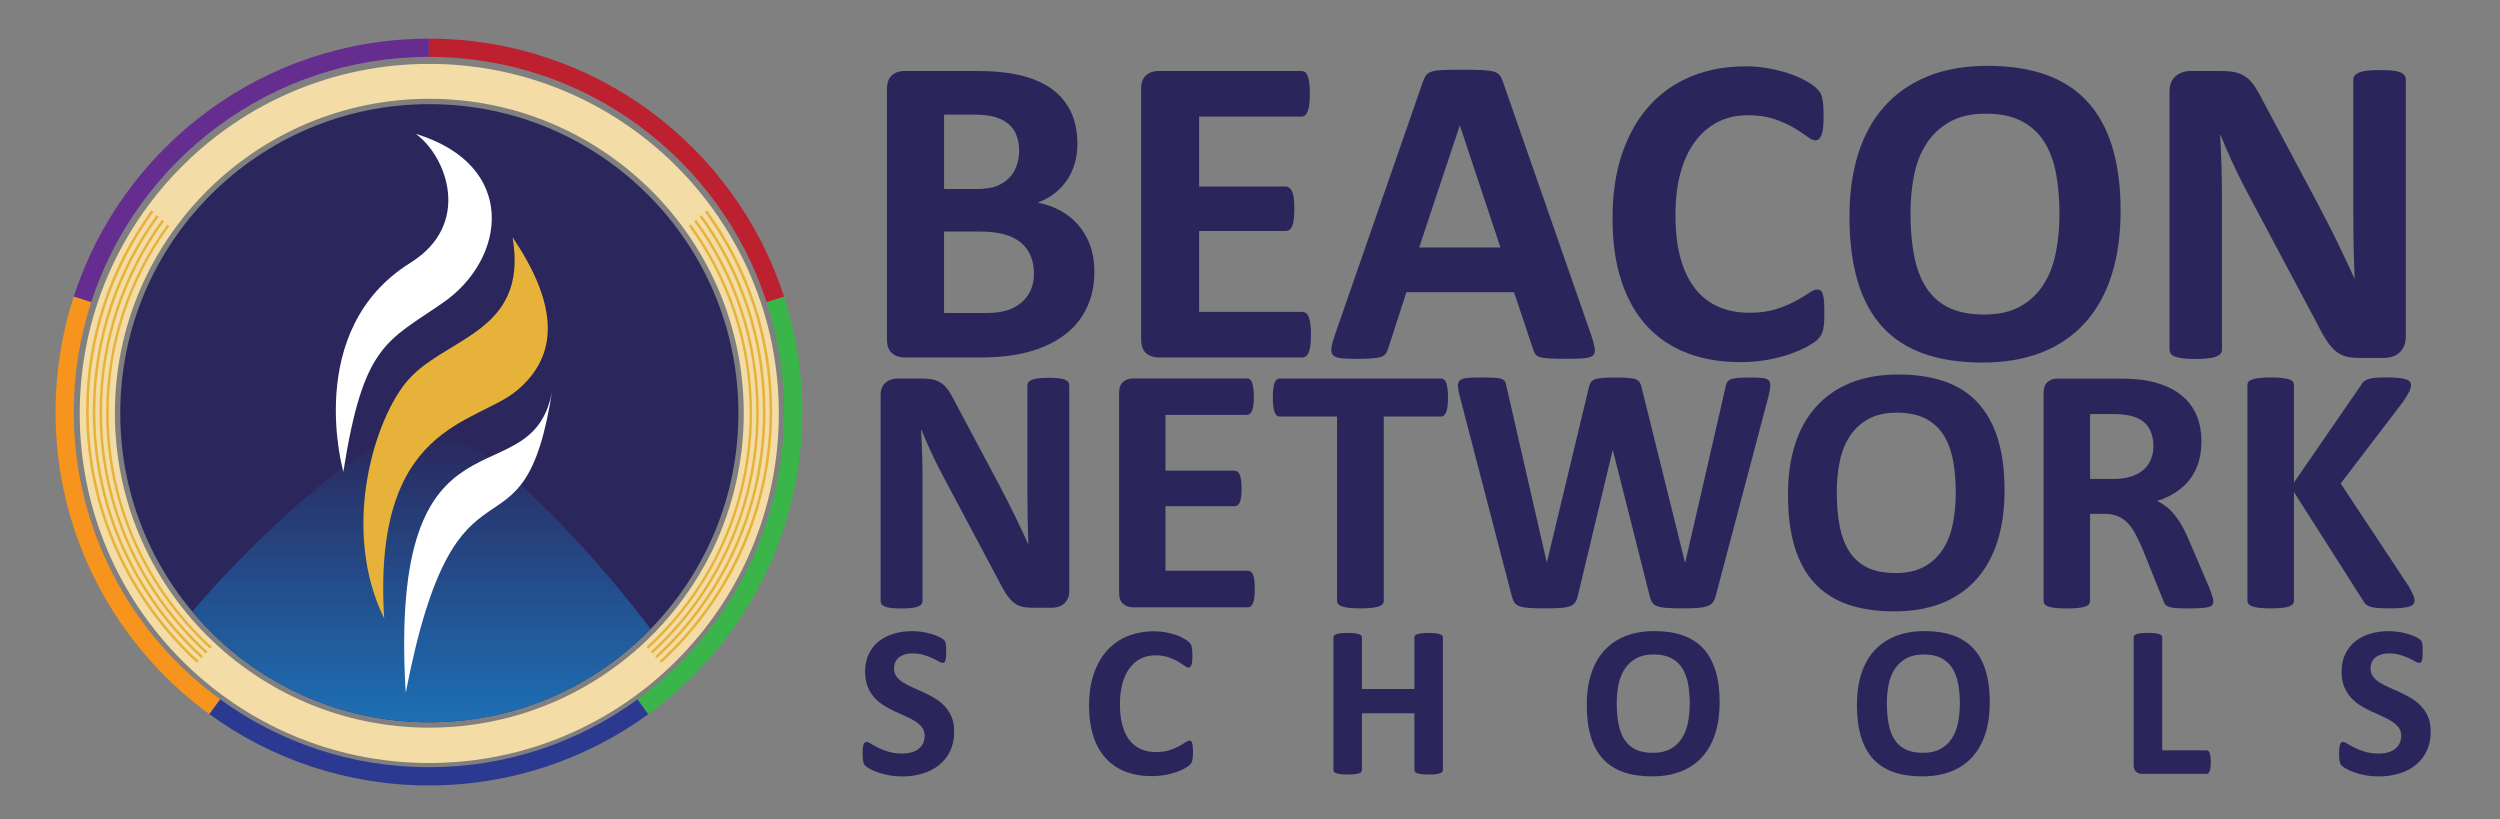 <?xml version="1.0" encoding="UTF-8"?> <!-- Generator: Adobe Illustrator 24.1.1, SVG Export Plug-In . SVG Version: 6.00 Build 0) --> <svg xmlns="http://www.w3.org/2000/svg" xmlns:xlink="http://www.w3.org/1999/xlink" version="1.1" id="Layer_1" x="0px" y="0px" viewBox="0 0 540.33 177.03" style="enable-background:new 0 0 540.33 177.03;" xml:space="preserve"><rect x="0" y="0" width="540.33" height="177.03" fill="#808080" stroke="none"/> <style type="text/css"> .st0{fill:#F3DCA6;} .st1{fill:none;stroke:#E6B23A;stroke-width:0.563;stroke-miterlimit:10;} .st2{fill:none;stroke:#E6B23A;stroke-width:0.551;stroke-miterlimit:10;} .st3{fill:none;stroke:#E6B23A;stroke-width:0.539;stroke-miterlimit:10;} .st4{fill:none;stroke:#E6B23A;stroke-width:0.528;stroke-miterlimit:10;} .st5{fill:#2B265B;} .st6{clip-path:url(#SVGID_2_);fill:url(#SVGID_3_);} .st7{fill:#FFFFFF;} .st8{fill:#E6B23A;} .st9{fill:#662D91;} .st10{fill:#BD202E;} .st11{fill:#F7941D;} .st12{fill:#2B3990;} .st13{fill:#39B54A;} .st14{fill:#2A265B;} </style> <path class="st0" d="M168.33,89.36c0,41.72-33.82,75.55-75.55,75.55s-75.55-33.82-75.55-75.55s33.82-75.55,75.55-75.55 S168.33,47.64,168.33,89.36z M92.79,21.35c-37.53,0-67.96,30.43-67.96,67.96s30.43,67.96,67.96,67.96s67.96-30.43,67.96-67.96 S130.32,21.35,92.79,21.35z"></path> <path class="st1" d="M42.77,143.07c-14.67-13.44-23.88-32.75-23.88-54.22c0-16.15,5.21-31.09,14.05-43.22"></path> <path class="st2" d="M43.71,142.06c-14.37-13.16-23.38-32.07-23.38-53.09c0-15.82,5.1-30.44,13.75-42.32"></path> <path class="st3" d="M44.66,141.04c-14.06-12.88-22.88-31.39-22.88-51.96c0-15.48,4.99-29.8,13.46-41.42"></path> <path class="st4" d="M45.6,140.03c-13.76-12.6-22.38-30.71-22.38-50.83c0-15.14,4.89-29.15,13.17-40.52"></path> <path class="st1" d="M142.74,143.07c14.67-13.44,23.88-32.75,23.88-54.22c0-16.15-5.21-31.09-14.05-43.22"></path> <path class="st2" d="M141.79,142.06c14.37-13.16,23.38-32.07,23.38-53.09c0-15.82-5.1-30.44-13.75-42.32"></path> <path class="st3" d="M140.84,141.04c14.06-12.88,22.88-31.39,22.88-51.96c0-15.48-4.99-29.8-13.46-41.42"></path> <path class="st4" d="M139.9,140.03c13.76-12.6,22.38-30.71,22.38-50.83c0-15.14-4.89-29.15-13.17-40.52"></path> <circle class="st5" cx="92.79" cy="89.31" r="66.8"></circle> <g> <defs> <circle id="SVGID_1_" cx="92.79" cy="89.31" r="66.8"></circle> </defs> <clipPath id="SVGID_2_"> <use xlink:href="#SVGID_1_" style="overflow:visible;"></use> </clipPath> <linearGradient id="SVGID_3_" gradientUnits="userSpaceOnUse" x1="91.215" y1="160.963" x2="91.215" y2="92.489"> <stop offset="0" style="stop-color:#1C75BC"></stop> <stop offset="1" style="stop-color:#2B265B"></stop> </linearGradient> <path class="st6" d="M146.71,145.69c0-4.18-38.98-53.2-54.82-53.2s-56.18,43.98-56.18,48.16c0,4.18,41.23,20.31,57.07,20.31 S146.71,149.87,146.71,145.69z"></path> </g> <path class="st7" d="M74.21,101.95c0,0-8.79-30.65,14.49-45.15c13.36-8.32,7.89-22.97,1.17-27.87c22.21,6.79,19.54,27.03,5.9,36.48 C83.5,73.9,78.55,74.41,74.21,101.95z"></path> <path class="st8" d="M83.04,133.69c-9.22-18.83-2.51-41.87,4.5-50.77c8.01-10.19,26.84-10.47,23.24-31.63 c10.09,14.89,9.89,25.64,0.95,33.1S80.4,91.56,83.04,133.69z"></path> <path class="st7" d="M87.69,149.71c-3.93-65.9,27.9-40.61,31.75-65.9C113.17,125.67,98.93,91.7,87.69,149.71z"></path> <g> <path class="st9" d="M92.7,12.29V8.35c-35.87,0-66.27,23.4-76.76,55.75l3.76,1.22C29.69,34.55,58.59,12.29,92.7,12.29z"></path> <path class="st10" d="M92.7,8.35v3.94c34.11,0,63.01,22.26,73.01,53.04l3.75-1.22v-0.01C158.97,31.75,128.57,8.35,92.7,8.35z"></path> <path class="st11" d="M15.94,89.06c0-8.28,1.33-16.25,3.76-23.73l-3.76-1.22C13.38,71.97,12,80.35,12,89.06 c0,26.84,13.11,50.62,33.26,65.29l2.33-3.2C28.41,137.19,15.94,114.59,15.94,89.06z"></path> <path class="st12" d="M92.7,165.82c-16.86,0-32.45-5.45-45.12-14.67l-2.33,3.2c13.31,9.69,29.71,15.41,47.44,15.41 c17.73,0,34.13-5.72,47.44-15.41l-2.33-3.2C125.15,160.37,109.57,165.82,92.7,165.82z"></path> <path class="st13" d="M169.46,64.12l-3.75,1.22c2.43,7.47,3.75,15.44,3.75,23.72c0,25.53-12.47,48.14-31.65,62.09l2.33,3.2 c20.16-14.67,33.26-38.45,33.26-65.29C173.4,80.35,172.03,71.98,169.46,64.12z"></path> </g> <g> <path class="st14" d="M236.54,58.7c0,2.2-0.3,4.2-0.91,5.98c-0.61,1.79-1.44,3.37-2.51,4.74c-1.07,1.37-2.34,2.55-3.83,3.54 c-1.48,0.99-3.12,1.8-4.9,2.44c-1.79,0.64-3.69,1.11-5.72,1.41c-2.03,0.3-4.28,0.45-6.77,0.45h-16.46c-1.05,0-1.94-0.31-2.66-0.93 s-1.08-1.63-1.08-3.04V19.31c0-1.4,0.36-2.42,1.08-3.04s1.6-0.93,2.66-0.93h15.55c3.8,0,7.01,0.32,9.64,0.96 c2.63,0.64,4.85,1.6,6.65,2.9c1.8,1.29,3.18,2.93,4.14,4.9c0.96,1.98,1.44,4.31,1.44,6.99c0,1.5-0.19,2.91-0.57,4.23 c-0.38,1.32-0.94,2.53-1.67,3.61c-0.73,1.08-1.64,2.04-2.7,2.87c-1.07,0.83-2.29,1.5-3.66,2.01c1.75,0.32,3.37,0.88,4.86,1.67 c1.48,0.8,2.78,1.83,3.88,3.09c1.1,1.26,1.97,2.74,2.61,4.43C236.22,54.69,236.54,56.59,236.54,58.7z M220.27,32.62 c0-1.24-0.19-2.36-0.57-3.35c-0.38-0.99-0.96-1.81-1.72-2.46c-0.77-0.65-1.73-1.16-2.9-1.51c-1.17-0.35-2.72-0.53-4.67-0.53h-6.36 v16.08h7.03c1.82,0,3.27-0.22,4.35-0.65c1.08-0.43,1.99-1.02,2.7-1.77c0.72-0.75,1.25-1.63,1.6-2.63 C220.09,34.79,220.27,33.73,220.27,32.62z M223.47,59.13c0-1.44-0.24-2.72-0.72-3.85c-0.48-1.13-1.18-2.08-2.11-2.85 c-0.93-0.77-2.11-1.36-3.54-1.77c-1.44-0.41-3.3-0.62-5.6-0.62h-7.46v17.61h9.09c1.75,0,3.23-0.18,4.43-0.55 c1.2-0.37,2.23-0.91,3.11-1.63c0.88-0.72,1.56-1.61,2.06-2.68C223.23,61.72,223.47,60.5,223.47,59.13z"></path> <path class="st14" d="M283.34,72.33c0,0.93-0.04,1.7-0.12,2.32c-0.08,0.62-0.2,1.12-0.36,1.51c-0.16,0.38-0.36,0.66-0.6,0.84 c-0.24,0.18-0.5,0.26-0.79,0.26h-31.1c-1.05,0-1.94-0.31-2.66-0.93s-1.08-1.63-1.08-3.04V19.31c0-1.4,0.36-2.42,1.08-3.04 s1.6-0.93,2.66-0.93h30.91c0.29,0,0.54,0.08,0.77,0.24c0.22,0.16,0.41,0.44,0.57,0.84c0.16,0.4,0.28,0.91,0.36,1.53 c0.08,0.62,0.12,1.41,0.12,2.37c0,0.89-0.04,1.65-0.12,2.27c-0.08,0.62-0.2,1.12-0.36,1.51c-0.16,0.38-0.35,0.66-0.57,0.84 c-0.22,0.18-0.48,0.26-0.77,0.26h-22.11v15.12h18.71c0.29,0,0.55,0.09,0.79,0.26c0.24,0.18,0.44,0.45,0.6,0.81 c0.16,0.37,0.28,0.86,0.36,1.48c0.08,0.62,0.12,1.38,0.12,2.27c0,0.93-0.04,1.69-0.12,2.3c-0.08,0.61-0.2,1.09-0.36,1.46 c-0.16,0.37-0.36,0.63-0.6,0.79c-0.24,0.16-0.5,0.24-0.79,0.24h-18.71V67.4h22.3c0.29,0,0.55,0.09,0.79,0.26 c0.24,0.18,0.44,0.45,0.6,0.84c0.16,0.38,0.28,0.89,0.36,1.51C283.3,70.63,283.34,71.41,283.34,72.33z"></path> <path class="st14" d="M343.96,72.57c0.38,1.15,0.62,2.06,0.72,2.73s-0.03,1.17-0.38,1.51c-0.35,0.33-0.97,0.54-1.87,0.62 c-0.89,0.08-2.12,0.12-3.68,0.12c-1.63,0-2.9-0.02-3.8-0.07s-1.6-0.14-2.08-0.29s-0.81-0.34-1-0.6c-0.19-0.25-0.35-0.59-0.48-1 l-4.16-12.44h-23.26l-3.92,12.11c-0.13,0.45-0.3,0.82-0.5,1.12c-0.21,0.3-0.54,0.54-1,0.72c-0.46,0.17-1.12,0.29-1.96,0.36 c-0.85,0.06-1.95,0.1-3.33,0.1c-1.47,0-2.62-0.05-3.45-0.14c-0.83-0.1-1.4-0.33-1.72-0.69c-0.32-0.37-0.43-0.89-0.33-1.56 s0.33-1.56,0.72-2.68l19.09-54.93c0.19-0.54,0.41-0.98,0.67-1.32c0.25-0.33,0.66-0.59,1.22-0.77c0.56-0.17,1.33-0.29,2.32-0.33 c0.99-0.05,2.3-0.07,3.92-0.07c1.88,0,3.38,0.02,4.5,0.07c1.12,0.05,1.99,0.16,2.61,0.33c0.62,0.18,1.07,0.44,1.34,0.79 c0.27,0.35,0.5,0.83,0.69,1.44L343.96,72.57z M315.54,27.16h-0.05l-8.76,26.32h17.56L315.54,27.16z"></path> <path class="st14" d="M394.3,67.88c0,0.8-0.02,1.48-0.07,2.03c-0.05,0.56-0.12,1.04-0.22,1.44c-0.1,0.4-0.22,0.74-0.38,1.03 c-0.16,0.29-0.42,0.61-0.77,0.98c-0.35,0.37-1.03,0.84-2.03,1.41s-2.23,1.12-3.68,1.65c-1.45,0.53-3.11,0.96-4.98,1.32 c-1.87,0.35-3.88,0.53-6.05,0.53c-4.24,0-8.07-0.65-11.48-1.96c-3.41-1.31-6.32-3.26-8.71-5.86c-2.39-2.6-4.23-5.85-5.5-9.74 c-1.28-3.89-1.91-8.42-1.91-13.59c0-5.26,0.7-9.94,2.11-14.02c1.4-4.08,3.37-7.51,5.89-10.29c2.52-2.78,5.54-4.88,9.07-6.32 c3.52-1.44,7.41-2.15,11.65-2.15c1.72,0,3.38,0.14,4.98,0.43c1.59,0.29,3.07,0.66,4.43,1.12c1.36,0.46,2.58,1,3.66,1.6 c1.08,0.61,1.84,1.12,2.27,1.56s0.73,0.79,0.89,1.08c0.16,0.29,0.29,0.65,0.38,1.1c0.1,0.45,0.17,0.97,0.22,1.58 c0.05,0.61,0.07,1.36,0.07,2.25c0,0.96-0.03,1.77-0.1,2.44c-0.06,0.67-0.18,1.21-0.33,1.63c-0.16,0.42-0.35,0.72-0.57,0.91 c-0.22,0.19-0.48,0.29-0.77,0.29c-0.48,0-1.08-0.28-1.82-0.84c-0.73-0.56-1.68-1.18-2.85-1.87c-1.17-0.69-2.55-1.31-4.16-1.87 c-1.61-0.56-3.53-0.84-5.77-0.84c-2.46,0-4.65,0.5-6.58,1.51c-1.93,1-3.57,2.44-4.93,4.31c-1.36,1.87-2.39,4.12-3.09,6.77 c-0.7,2.65-1.05,5.63-1.05,8.95c0,3.64,0.37,6.79,1.12,9.45c0.75,2.66,1.82,4.86,3.21,6.58s3.06,3.01,5.02,3.85 c1.96,0.85,4.17,1.27,6.63,1.27c2.23,0,4.16-0.26,5.79-0.79s3.02-1.11,4.19-1.75c1.16-0.64,2.12-1.21,2.87-1.72 c0.75-0.51,1.33-0.77,1.75-0.77c0.32,0,0.57,0.06,0.77,0.19c0.19,0.13,0.35,0.38,0.48,0.77c0.13,0.38,0.22,0.92,0.29,1.6 C394.27,65.82,394.3,66.73,394.3,67.88z"></path> <path class="st14" d="M458.33,45.58c0,5.14-0.64,9.73-1.91,13.78c-1.28,4.05-3.17,7.49-5.69,10.31c-2.52,2.82-5.64,4.98-9.35,6.46 c-3.72,1.48-8.02,2.23-12.9,2.23c-4.82,0-9.02-0.63-12.61-1.89s-6.58-3.18-8.97-5.77s-4.19-5.87-5.38-9.86 c-1.2-3.99-1.79-8.71-1.79-14.16c0-5.01,0.64-9.51,1.91-13.52c1.28-4,3.17-7.41,5.69-10.22c2.52-2.81,5.64-4.96,9.35-6.46 c3.72-1.5,8.03-2.25,12.94-2.25c4.69,0,8.83,0.62,12.42,1.87s6.59,3.16,9,5.74c2.41,2.58,4.23,5.85,5.46,9.79 C457.71,35.58,458.33,40.23,458.33,45.58z M445.12,46.25c0-3.25-0.26-6.21-0.77-8.88c-0.51-2.66-1.38-4.94-2.61-6.84 c-1.23-1.9-2.86-3.37-4.9-4.4c-2.04-1.04-4.59-1.56-7.66-1.56c-3.09,0-5.68,0.58-7.75,1.75c-2.07,1.17-3.75,2.72-5.02,4.67 c-1.28,1.95-2.18,4.22-2.7,6.82c-0.53,2.6-0.79,5.35-0.79,8.25c0,3.38,0.25,6.42,0.77,9.12c0.51,2.7,1.37,5,2.58,6.91 c1.21,1.91,2.84,3.37,4.88,4.38c2.04,1,4.61,1.51,7.7,1.51c3.09,0,5.68-0.57,7.75-1.72c2.07-1.15,3.75-2.71,5.02-4.69 c1.28-1.98,2.18-4.28,2.7-6.91S445.12,49.22,445.12,46.25z"></path> <path class="st14" d="M519.96,72.86c0,0.73-0.13,1.39-0.38,1.96c-0.26,0.57-0.6,1.05-1.03,1.44s-0.94,0.66-1.53,0.84 c-0.59,0.17-1.19,0.26-1.79,0.26h-5.36c-1.12,0-2.08-0.11-2.9-0.33c-0.81-0.22-1.56-0.63-2.25-1.22c-0.69-0.59-1.35-1.39-1.99-2.39 c-0.64-1-1.36-2.3-2.15-3.9l-15.41-28.95c-0.89-1.72-1.8-3.58-2.73-5.57c-0.93-1.99-1.75-3.93-2.49-5.81h-0.1 c0.13,2.3,0.22,4.59,0.29,6.87c0.06,2.28,0.1,4.63,0.1,7.06v32.4c0,0.32-0.09,0.61-0.26,0.86c-0.18,0.26-0.48,0.47-0.91,0.65 c-0.43,0.18-1.01,0.31-1.75,0.41c-0.73,0.1-1.67,0.14-2.82,0.14c-1.12,0-2.04-0.05-2.78-0.14c-0.73-0.1-1.31-0.23-1.72-0.41 c-0.42-0.17-0.7-0.39-0.86-0.65c-0.16-0.25-0.24-0.54-0.24-0.86V19.84c0-1.5,0.44-2.62,1.32-3.37c0.88-0.75,1.95-1.12,3.23-1.12 h6.75c1.21,0,2.23,0.1,3.06,0.31c0.83,0.21,1.57,0.55,2.23,1.03c0.65,0.48,1.27,1.14,1.84,1.99c0.57,0.85,1.16,1.89,1.77,3.13 l12.06,22.63c0.7,1.37,1.4,2.72,2.08,4.04c0.69,1.32,1.35,2.65,1.99,3.97c0.64,1.32,1.26,2.62,1.87,3.9 c0.61,1.28,1.2,2.55,1.77,3.83h0.05c-0.1-2.23-0.17-4.56-0.22-6.99c-0.05-2.42-0.07-4.74-0.07-6.94V17.21 c0-0.32,0.1-0.61,0.29-0.86c0.19-0.25,0.51-0.48,0.96-0.67c0.45-0.19,1.04-0.33,1.77-0.41c0.73-0.08,1.67-0.12,2.82-0.12 c1.08,0,1.99,0.04,2.73,0.12c0.73,0.08,1.3,0.22,1.7,0.41c0.4,0.19,0.68,0.42,0.84,0.67c0.16,0.26,0.24,0.54,0.24,0.86V72.86z"></path> <path class="st14" d="M231.11,127.75c0,0.59-0.1,1.11-0.31,1.57c-0.2,0.46-0.48,0.84-0.82,1.15s-0.75,0.53-1.22,0.67 c-0.47,0.14-0.95,0.21-1.43,0.21h-4.28c-0.89,0-1.66-0.09-2.31-0.27s-1.25-0.5-1.8-0.97c-0.55-0.47-1.08-1.11-1.59-1.91 c-0.51-0.8-1.08-1.84-1.72-3.11l-12.3-23.12c-0.71-1.38-1.44-2.86-2.18-4.45c-0.74-1.59-1.4-3.14-1.99-4.64h-0.08 c0.1,1.83,0.18,3.66,0.23,5.48c0.05,1.82,0.08,3.7,0.08,5.64v25.87c0,0.25-0.07,0.48-0.21,0.69c-0.14,0.2-0.38,0.38-0.73,0.52 c-0.34,0.14-0.81,0.25-1.39,0.32c-0.59,0.08-1.34,0.11-2.25,0.11c-0.89,0-1.63-0.04-2.22-0.11c-0.59-0.08-1.04-0.18-1.38-0.32 c-0.33-0.14-0.56-0.31-0.69-0.52c-0.13-0.2-0.19-0.43-0.19-0.69V85.41c0-1.2,0.35-2.1,1.05-2.69c0.7-0.6,1.56-0.9,2.58-0.9h5.39 c0.97,0,1.78,0.08,2.45,0.25c0.66,0.17,1.25,0.44,1.78,0.82c0.52,0.38,1.01,0.91,1.47,1.59c0.46,0.68,0.93,1.51,1.41,2.5 l9.63,18.07c0.56,1.1,1.11,2.17,1.66,3.23c0.55,1.06,1.08,2.11,1.59,3.17c0.51,1.06,1.01,2.1,1.49,3.11 c0.48,1.02,0.96,2.04,1.41,3.06h0.04c-0.08-1.78-0.13-3.64-0.17-5.58c-0.04-1.94-0.06-3.78-0.06-5.54V83.31 c0-0.25,0.08-0.48,0.23-0.69c0.15-0.2,0.41-0.38,0.76-0.54c0.36-0.15,0.83-0.26,1.41-0.32c0.59-0.06,1.34-0.1,2.25-0.1 c0.87,0,1.59,0.03,2.18,0.1c0.59,0.06,1.04,0.17,1.36,0.32c0.32,0.15,0.54,0.33,0.67,0.54c0.13,0.2,0.19,0.43,0.19,0.69V127.75z"></path> <path class="st14" d="M271.19,127.33c0,0.74-0.03,1.36-0.1,1.85c-0.06,0.5-0.16,0.9-0.29,1.2s-0.29,0.53-0.48,0.67 s-0.4,0.21-0.63,0.21h-24.84c-0.84,0-1.55-0.25-2.12-0.75s-0.86-1.31-0.86-2.43v-43.1c0-1.12,0.29-1.93,0.86-2.43 c0.57-0.5,1.28-0.75,2.12-0.75h24.68c0.23,0,0.43,0.06,0.61,0.19c0.18,0.13,0.33,0.35,0.46,0.67c0.13,0.32,0.22,0.73,0.29,1.22 c0.06,0.5,0.1,1.13,0.1,1.89c0,0.71-0.03,1.32-0.1,1.81c-0.06,0.5-0.16,0.9-0.29,1.2c-0.13,0.31-0.28,0.53-0.46,0.67 c-0.18,0.14-0.38,0.21-0.61,0.21H251.9v12.07h14.94c0.23,0,0.44,0.07,0.63,0.21c0.19,0.14,0.35,0.36,0.48,0.65 c0.13,0.29,0.22,0.69,0.29,1.18c0.06,0.5,0.1,1.1,0.1,1.81c0,0.74-0.03,1.35-0.1,1.83c-0.06,0.48-0.16,0.87-0.29,1.17 c-0.13,0.29-0.29,0.5-0.48,0.63c-0.19,0.13-0.4,0.19-0.63,0.19H251.9v13.95h17.81c0.23,0,0.44,0.07,0.63,0.21 c0.19,0.14,0.35,0.36,0.48,0.67s0.22,0.71,0.29,1.2C271.16,125.97,271.19,126.59,271.19,127.33z"></path> <path class="st14" d="M312.96,85.94c0,0.74-0.03,1.37-0.1,1.89c-0.06,0.52-0.16,0.94-0.29,1.26c-0.13,0.32-0.29,0.55-0.48,0.71 s-0.4,0.23-0.63,0.23h-12.38v39.85c0,0.25-0.08,0.48-0.25,0.69c-0.17,0.2-0.44,0.37-0.82,0.5s-0.9,0.23-1.55,0.31 c-0.65,0.08-1.46,0.11-2.43,0.11s-1.78-0.04-2.43-0.11c-0.65-0.08-1.17-0.18-1.55-0.31c-0.38-0.13-0.66-0.29-0.82-0.5 c-0.17-0.2-0.25-0.43-0.25-0.69V90.03h-12.38c-0.25,0-0.47-0.08-0.65-0.23c-0.18-0.15-0.33-0.39-0.46-0.71 c-0.13-0.32-0.22-0.74-0.29-1.26c-0.06-0.52-0.1-1.15-0.1-1.89c0-0.76,0.03-1.41,0.1-1.95c0.06-0.53,0.16-0.96,0.29-1.28 c0.13-0.32,0.28-0.55,0.46-0.69c0.18-0.14,0.39-0.21,0.65-0.21h34.85c0.23,0,0.44,0.07,0.63,0.21c0.19,0.14,0.35,0.37,0.48,0.69 c0.13,0.32,0.22,0.75,0.29,1.28C312.93,84.53,312.96,85.18,312.96,85.94z"></path> <path class="st14" d="M370.85,128.7c-0.15,0.61-0.36,1.1-0.63,1.47c-0.27,0.37-0.67,0.65-1.2,0.84c-0.53,0.19-1.22,0.32-2.06,0.38 c-0.84,0.06-1.91,0.1-3.21,0.1c-1.45,0-2.62-0.03-3.5-0.1c-0.88-0.06-1.57-0.19-2.08-0.38c-0.51-0.19-0.88-0.47-1.11-0.84 c-0.23-0.37-0.41-0.86-0.54-1.47l-7.91-31.33h-0.08l-7.49,31.33c-0.13,0.59-0.31,1.06-0.54,1.43c-0.23,0.37-0.59,0.66-1.09,0.86 c-0.5,0.2-1.17,0.34-2.03,0.4c-0.85,0.06-1.98,0.1-3.38,0.1c-1.48,0-2.66-0.03-3.53-0.1c-0.88-0.06-1.57-0.19-2.08-0.38 c-0.51-0.19-0.88-0.47-1.11-0.84c-0.23-0.37-0.42-0.86-0.57-1.47l-11.23-43.14c-0.23-0.92-0.36-1.64-0.38-2.16 c-0.03-0.52,0.12-0.92,0.44-1.2c0.32-0.28,0.84-0.45,1.57-0.52c0.73-0.06,1.74-0.1,3.04-0.1c1.2,0,2.15,0.02,2.85,0.06 c0.7,0.04,1.23,0.13,1.59,0.27c0.36,0.14,0.6,0.34,0.73,0.61c0.13,0.27,0.23,0.64,0.31,1.13l8.67,37.87h0.04l9.02-37.6 c0.1-0.48,0.24-0.88,0.4-1.18c0.17-0.31,0.45-0.54,0.84-0.71c0.39-0.17,0.94-0.28,1.62-0.34c0.69-0.06,1.6-0.1,2.75-0.1 c1.22,0,2.2,0.03,2.92,0.08c0.73,0.05,1.29,0.16,1.68,0.32c0.39,0.17,0.68,0.4,0.86,0.71c0.18,0.31,0.32,0.71,0.42,1.22l9.32,37.6 h0.08l8.67-37.75c0.08-0.41,0.18-0.76,0.31-1.05c0.13-0.29,0.37-0.52,0.73-0.69c0.36-0.17,0.87-0.28,1.53-0.34 c0.66-0.06,1.59-0.1,2.79-0.1c1.12,0,1.99,0.03,2.62,0.1c0.62,0.06,1.08,0.24,1.36,0.52c0.28,0.28,0.4,0.69,0.36,1.24 c-0.04,0.55-0.17,1.29-0.4,2.24L370.85,128.7z"></path> <path class="st14" d="M433.25,105.97c0,4.1-0.51,7.77-1.53,11c-1.02,3.24-2.54,5.98-4.55,8.23c-2.01,2.25-4.5,3.97-7.47,5.16 c-2.97,1.18-6.4,1.78-10.3,1.78c-3.85,0-7.2-0.5-10.07-1.51c-2.87-1.01-5.25-2.54-7.16-4.6c-1.91-2.06-3.34-4.69-4.3-7.87 c-0.96-3.18-1.43-6.95-1.43-11.31c0-4,0.51-7.6,1.53-10.79c1.02-3.2,2.53-5.92,4.55-8.16c2.01-2.24,4.5-3.96,7.47-5.16 c2.97-1.2,6.41-1.8,10.34-1.8c3.74,0,7.05,0.5,9.92,1.49c2.87,0.99,5.26,2.52,7.18,4.58c1.92,2.06,3.38,4.67,4.36,7.81 C432.76,97.97,433.25,101.69,433.25,105.97z M422.7,106.5c0-2.6-0.2-4.96-0.61-7.09c-0.41-2.13-1.1-3.95-2.08-5.46 c-0.98-1.52-2.29-2.69-3.92-3.52c-1.63-0.83-3.67-1.24-6.11-1.24c-2.47,0-4.53,0.46-6.19,1.39c-1.66,0.93-2.99,2.17-4.01,3.73 c-1.02,1.55-1.74,3.37-2.16,5.45s-0.63,4.27-0.63,6.59c0,2.7,0.2,5.13,0.61,7.28c0.41,2.15,1.09,3.99,2.06,5.52 c0.97,1.53,2.27,2.69,3.9,3.5c1.63,0.8,3.68,1.2,6.15,1.2c2.47,0,4.53-0.46,6.19-1.38c1.66-0.92,2.99-2.16,4.01-3.74 c1.02-1.58,1.74-3.42,2.16-5.52C422.49,111.11,422.7,108.87,422.7,106.5z"></path> <path class="st14" d="M478.37,129.96c0,0.28-0.05,0.52-0.15,0.71c-0.1,0.19-0.34,0.35-0.73,0.48c-0.38,0.13-0.94,0.22-1.68,0.27 c-0.74,0.05-1.75,0.08-3.02,0.08c-1.07,0-1.92-0.03-2.56-0.08c-0.64-0.05-1.14-0.15-1.51-0.29c-0.37-0.14-0.63-0.32-0.78-0.53 s-0.28-0.48-0.38-0.78l-4.43-11.04c-0.53-1.25-1.06-2.36-1.57-3.32c-0.51-0.97-1.08-1.78-1.7-2.43c-0.62-0.65-1.34-1.14-2.16-1.47 c-0.82-0.33-1.76-0.5-2.83-0.5h-3.13v18.84c0,0.25-0.08,0.48-0.25,0.69c-0.17,0.2-0.44,0.37-0.82,0.5s-0.89,0.23-1.53,0.31 c-0.64,0.08-1.45,0.11-2.45,0.11c-0.97,0-1.78-0.04-2.43-0.11c-0.65-0.08-1.17-0.18-1.55-0.31c-0.38-0.13-0.65-0.29-0.8-0.5 c-0.15-0.2-0.23-0.43-0.23-0.69v-44.9c0-1.12,0.29-1.93,0.86-2.43c0.57-0.5,1.28-0.75,2.12-0.75h12.8c1.3,0,2.37,0.03,3.21,0.08 c0.84,0.05,1.6,0.11,2.29,0.19c1.99,0.28,3.78,0.76,5.37,1.45c1.59,0.69,2.94,1.59,4.05,2.69c1.11,1.11,1.95,2.42,2.54,3.94 c0.59,1.52,0.88,3.25,0.88,5.22c0,1.66-0.21,3.17-0.63,4.53s-1.04,2.58-1.85,3.65c-0.82,1.07-1.82,2-3.02,2.79 c-1.2,0.79-2.56,1.43-4.09,1.91c0.74,0.36,1.43,0.79,2.08,1.3c0.65,0.51,1.26,1.13,1.83,1.85c0.57,0.73,1.11,1.55,1.62,2.48 c0.51,0.93,1.01,1.98,1.49,3.15l4.17,9.74c0.38,0.97,0.64,1.68,0.76,2.12C478.31,129.36,478.37,129.71,478.37,129.96z M465.42,96.41c0-1.63-0.37-3.01-1.11-4.13c-0.74-1.12-1.95-1.91-3.63-2.37c-0.51-0.13-1.09-0.23-1.74-0.31 c-0.65-0.08-1.55-0.11-2.69-0.11h-4.51v14.02h5.12c1.43,0,2.67-0.17,3.74-0.52c1.07-0.34,1.96-0.83,2.67-1.45 c0.71-0.62,1.25-1.37,1.6-2.24C465.24,98.45,465.42,97.48,465.42,96.41z"></path> <path class="st14" d="M521.86,129.77c0,0.28-0.07,0.53-0.21,0.75c-0.14,0.22-0.41,0.4-0.8,0.54s-0.94,0.25-1.62,0.32 c-0.69,0.08-1.55,0.11-2.6,0.11c-1.66,0-2.85-0.06-3.57-0.19c-0.73-0.13-1.25-0.32-1.57-0.57c-0.32-0.25-0.57-0.56-0.75-0.92 l-14.94-23.46v23.46c0,0.28-0.08,0.52-0.23,0.73c-0.15,0.2-0.42,0.38-0.8,0.52c-0.38,0.14-0.89,0.25-1.53,0.32 c-0.64,0.08-1.45,0.11-2.45,0.11c-0.97,0-1.78-0.04-2.43-0.11c-0.65-0.08-1.17-0.18-1.55-0.32c-0.38-0.14-0.66-0.31-0.82-0.52 c-0.17-0.2-0.25-0.45-0.25-0.73V83.23c0-0.28,0.08-0.52,0.25-0.73c0.17-0.2,0.44-0.37,0.82-0.5c0.38-0.13,0.9-0.23,1.55-0.31 c0.65-0.08,1.46-0.11,2.43-0.11c0.99,0,1.81,0.04,2.45,0.11c0.64,0.08,1.15,0.18,1.53,0.31c0.38,0.13,0.65,0.29,0.8,0.5 c0.15,0.2,0.23,0.45,0.23,0.73v21.05l14.48-21.02c0.18-0.33,0.39-0.6,0.65-0.82c0.25-0.22,0.59-0.39,0.99-0.52 c0.41-0.13,0.93-0.22,1.57-0.27c0.64-0.05,1.45-0.08,2.45-0.08c1.02,0,1.86,0.04,2.52,0.11c0.66,0.08,1.19,0.19,1.59,0.32 c0.39,0.14,0.67,0.31,0.82,0.52c0.15,0.2,0.23,0.43,0.23,0.69c0,0.43-0.11,0.88-0.34,1.34c-0.23,0.46-0.66,1.18-1.3,2.18 l-13.56,17.77l14.79,22.35c0.56,1.04,0.9,1.74,1.01,2.08C521.8,129.29,521.86,129.57,521.86,129.77z"></path> <path class="st14" d="M206.23,158.17c0,1.59-0.3,2.99-0.89,4.2s-1.4,2.21-2.41,3.01s-2.2,1.41-3.56,1.82s-2.81,0.61-4.36,0.61 c-1.05,0-2.02-0.09-2.92-0.26s-1.69-0.38-2.38-0.62s-1.26-0.5-1.72-0.76s-0.79-0.5-1-0.7s-0.35-0.5-0.43-0.88s-0.13-0.93-0.13-1.65 c0-0.48,0.02-0.89,0.05-1.22s0.08-0.59,0.15-0.8s0.16-0.35,0.28-0.43s0.25-0.13,0.41-0.13c0.22,0,0.53,0.13,0.93,0.39 s0.91,0.54,1.54,0.86s1.37,0.6,2.24,0.86s1.87,0.39,3.01,0.39c0.75,0,1.42-0.09,2.02-0.27s1.1-0.43,1.51-0.76s0.73-0.73,0.95-1.22 s0.33-1.02,0.33-1.62c0-0.69-0.19-1.28-0.56-1.77s-0.86-0.93-1.46-1.31s-1.29-0.74-2.05-1.08s-1.55-0.69-2.37-1.07 s-1.6-0.8-2.37-1.28s-1.45-1.05-2.05-1.71s-1.09-1.45-1.46-2.36s-0.56-1.99-0.56-3.26c0-1.45,0.27-2.73,0.81-3.83 s1.27-2.02,2.18-2.74s1.99-1.27,3.23-1.63s2.56-0.54,3.95-0.54c0.72,0,1.44,0.05,2.16,0.16s1.39,0.26,2.02,0.45s1.18,0.4,1.66,0.63 s0.8,0.43,0.96,0.59s0.26,0.29,0.32,0.4s0.1,0.25,0.14,0.43s0.07,0.41,0.08,0.68s0.02,0.61,0.02,1.02c0,0.45-0.01,0.84-0.04,1.15 s-0.06,0.57-0.12,0.77s-0.13,0.35-0.23,0.45s-0.24,0.14-0.41,0.14s-0.45-0.11-0.82-0.33s-0.84-0.46-1.38-0.71s-1.18-0.49-1.9-0.7 s-1.51-0.32-2.37-0.32c-0.67,0-1.26,0.08-1.76,0.25s-0.92,0.39-1.25,0.68s-0.59,0.64-0.75,1.04s-0.25,0.84-0.25,1.29 c0,0.67,0.18,1.25,0.55,1.75s0.86,0.93,1.48,1.31s1.32,0.74,2.1,1.08s1.58,0.69,2.39,1.07s1.61,0.8,2.39,1.28s1.48,1.05,2.09,1.71 s1.1,1.45,1.48,2.34S206.23,156.95,206.23,158.17z"></path> <path class="st14" d="M257.84,162.67c0,0.39-0.01,0.72-0.04,1s-0.06,0.51-0.11,0.7s-0.11,0.36-0.19,0.5s-0.2,0.3-0.38,0.48 s-0.5,0.41-1,0.69s-1.09,0.55-1.8,0.81s-1.52,0.47-2.44,0.64s-1.9,0.26-2.96,0.26c-2.08,0-3.95-0.32-5.63-0.96s-3.09-1.6-4.27-2.87 s-2.07-2.86-2.7-4.77s-0.94-4.13-0.94-6.66c0-2.58,0.34-4.87,1.03-6.87s1.65-3.68,2.88-5.04s2.71-2.39,4.44-3.09 s3.63-1.05,5.71-1.05c0.84,0,1.66,0.07,2.44,0.21s1.5,0.32,2.17,0.55s1.26,0.49,1.79,0.79s0.9,0.55,1.11,0.76s0.36,0.39,0.43,0.53 s0.14,0.32,0.19,0.54s0.08,0.48,0.11,0.77s0.04,0.66,0.04,1.1c0,0.47-0.02,0.87-0.05,1.2s-0.09,0.59-0.16,0.8s-0.17,0.35-0.28,0.45 s-0.23,0.14-0.38,0.14c-0.23,0-0.53-0.14-0.89-0.41s-0.82-0.58-1.39-0.91s-1.25-0.64-2.04-0.91s-1.73-0.41-2.82-0.41 c-1.2,0-2.28,0.25-3.22,0.74s-1.75,1.2-2.41,2.11s-1.17,2.02-1.51,3.32s-0.52,2.76-0.52,4.38c0,1.78,0.18,3.32,0.55,4.63 s0.89,2.38,1.57,3.22s1.5,1.47,2.46,1.89s2.04,0.62,3.25,0.62c1.09,0,2.04-0.13,2.84-0.39s1.48-0.54,2.05-0.86s1.04-0.59,1.41-0.84 s0.65-0.38,0.86-0.38c0.16,0,0.28,0.03,0.38,0.09s0.17,0.19,0.23,0.38s0.11,0.45,0.14,0.79S257.84,162.11,257.84,162.67z"></path> <path class="st14" d="M311.86,166.42c0,0.16-0.05,0.3-0.15,0.42s-0.27,0.23-0.5,0.3s-0.55,0.14-0.94,0.19s-0.88,0.07-1.48,0.07 c-0.61,0-1.11-0.02-1.51-0.07s-0.71-0.11-0.94-0.19s-0.39-0.18-0.49-0.3s-0.15-0.27-0.15-0.42v-12.26h-11.34v12.26 c0,0.16-0.05,0.3-0.14,0.42s-0.26,0.23-0.49,0.3s-0.55,0.14-0.94,0.19s-0.89,0.07-1.5,0.07c-0.59,0-1.09-0.02-1.49-0.07 s-0.71-0.11-0.95-0.19s-0.4-0.18-0.5-0.3s-0.15-0.27-0.15-0.42v-28.64c0-0.16,0.05-0.3,0.15-0.42s0.27-0.23,0.5-0.3 s0.55-0.14,0.95-0.19s0.89-0.07,1.49-0.07c0.61,0,1.11,0.02,1.5,0.07s0.7,0.11,0.94,0.19s0.4,0.18,0.49,0.3s0.14,0.27,0.14,0.42 v11.13h11.34v-11.13c0-0.16,0.05-0.3,0.15-0.42s0.27-0.23,0.49-0.3s0.54-0.14,0.94-0.19s0.9-0.07,1.51-0.07 c0.59,0,1.09,0.02,1.48,0.07s0.7,0.11,0.94,0.19s0.4,0.18,0.5,0.3s0.15,0.27,0.15,0.42V166.42z"></path> <path class="st14" d="M371.67,151.75c0,2.52-0.31,4.77-0.94,6.75s-1.55,3.67-2.79,5.05s-2.76,2.44-4.58,3.16s-3.93,1.09-6.32,1.09 c-2.36,0-4.42-0.31-6.18-0.93s-3.22-1.56-4.39-2.82s-2.05-2.88-2.64-4.83s-0.88-4.27-0.88-6.94c0-2.45,0.31-4.66,0.94-6.62 s1.55-3.63,2.79-5s2.76-2.43,4.58-3.16s3.93-1.1,6.34-1.1c2.3,0,4.32,0.3,6.08,0.91s3.23,1.55,4.41,2.81s2.07,2.86,2.67,4.79 S371.67,149.12,371.67,151.75z M365.21,152.07c0-1.59-0.13-3.04-0.38-4.35s-0.68-2.42-1.28-3.35s-1.4-1.65-2.4-2.16 s-2.25-0.76-3.75-0.76c-1.52,0-2.78,0.29-3.8,0.86s-1.84,1.33-2.46,2.29s-1.07,2.07-1.32,3.34s-0.39,2.62-0.39,4.04 c0,1.66,0.13,3.14,0.38,4.46s0.67,2.45,1.27,3.39s1.39,1.65,2.39,2.14s2.26,0.74,3.77,0.74s2.78-0.28,3.8-0.84s1.84-1.33,2.46-2.3 s1.07-2.1,1.32-3.39S365.21,153.53,365.21,152.07z"></path> <path class="st14" d="M430.06,151.75c0,2.52-0.31,4.77-0.94,6.75s-1.55,3.67-2.79,5.05s-2.76,2.44-4.58,3.16s-3.93,1.09-6.32,1.09 c-2.36,0-4.42-0.31-6.18-0.93s-3.22-1.56-4.39-2.82s-2.05-2.88-2.64-4.83s-0.88-4.27-0.88-6.94c0-2.45,0.31-4.66,0.94-6.62 s1.55-3.63,2.79-5s2.76-2.43,4.58-3.16s3.93-1.1,6.34-1.1c2.3,0,4.32,0.3,6.08,0.91s3.23,1.55,4.41,2.81s2.07,2.86,2.67,4.79 S430.06,149.12,430.06,151.75z M423.59,152.07c0-1.59-0.13-3.04-0.38-4.35s-0.68-2.42-1.28-3.35s-1.4-1.65-2.4-2.16 s-2.25-0.76-3.75-0.76c-1.52,0-2.78,0.29-3.8,0.86s-1.84,1.33-2.46,2.29s-1.07,2.07-1.32,3.34s-0.39,2.62-0.39,4.04 c0,1.66,0.13,3.14,0.38,4.46s0.67,2.45,1.27,3.39s1.39,1.65,2.39,2.14s2.26,0.74,3.77,0.74s2.78-0.28,3.8-0.84s1.84-1.33,2.46-2.3 s1.07-2.1,1.32-3.39S423.59,153.53,423.59,152.07z"></path> <path class="st14" d="M477.82,164.68c0,0.47-0.02,0.86-0.06,1.18s-0.1,0.59-0.18,0.8s-0.18,0.36-0.29,0.46s-0.25,0.14-0.41,0.14 h-13.9c-0.52,0-0.95-0.15-1.3-0.46s-0.53-0.8-0.53-1.49v-27.54c0-0.16,0.05-0.3,0.15-0.42s0.27-0.23,0.5-0.3s0.55-0.14,0.95-0.19 s0.89-0.07,1.49-0.07c0.61,0,1.11,0.02,1.5,0.07s0.7,0.11,0.94,0.19s0.4,0.18,0.5,0.3s0.15,0.27,0.15,0.42v24.4h9.54 c0.16,0,0.29,0.04,0.41,0.13s0.21,0.23,0.29,0.42s0.14,0.45,0.18,0.77S477.82,164.22,477.82,164.68z"></path> <path class="st14" d="M525.35,158.17c0,1.59-0.3,2.99-0.89,4.2s-1.4,2.21-2.41,3.01s-2.2,1.41-3.56,1.82s-2.81,0.61-4.36,0.61 c-1.05,0-2.02-0.09-2.92-0.26c-0.9-0.17-1.69-0.38-2.38-0.62s-1.26-0.5-1.72-0.76s-0.79-0.5-1-0.7s-0.35-0.5-0.43-0.88 s-0.13-0.93-0.13-1.65c0-0.48,0.02-0.89,0.05-1.22s0.08-0.59,0.15-0.8s0.16-0.35,0.28-0.43s0.25-0.13,0.41-0.13 c0.22,0,0.53,0.13,0.93,0.39s0.91,0.54,1.54,0.86s1.37,0.6,2.24,0.86c0.87,0.26,1.87,0.39,3.01,0.39c0.75,0,1.42-0.09,2.02-0.27 s1.1-0.43,1.51-0.76s0.73-0.73,0.95-1.22s0.33-1.02,0.33-1.62c0-0.69-0.19-1.28-0.56-1.77s-0.86-0.93-1.46-1.31 s-1.29-0.74-2.05-1.08s-1.55-0.69-2.37-1.07c-0.81-0.38-1.6-0.8-2.37-1.28s-1.45-1.05-2.05-1.71s-1.09-1.45-1.46-2.36 s-0.56-1.99-0.56-3.26c0-1.45,0.27-2.73,0.81-3.83s1.27-2.02,2.18-2.74s1.99-1.27,3.23-1.63c1.24-0.36,2.56-0.54,3.95-0.54 c0.72,0,1.44,0.05,2.16,0.16s1.39,0.26,2.02,0.45s1.18,0.4,1.66,0.63s0.8,0.43,0.96,0.59s0.26,0.29,0.32,0.4s0.1,0.25,0.14,0.43 s0.07,0.41,0.08,0.68s0.02,0.61,0.02,1.02c0,0.45-0.01,0.84-0.04,1.15s-0.06,0.57-0.12,0.77s-0.13,0.35-0.23,0.45 s-0.24,0.14-0.41,0.14s-0.45-0.11-0.82-0.33s-0.84-0.46-1.38-0.71s-1.18-0.49-1.9-0.7s-1.51-0.32-2.37-0.32 c-0.67,0-1.26,0.08-1.76,0.25s-0.92,0.39-1.25,0.68s-0.59,0.64-0.75,1.04s-0.25,0.84-0.25,1.29c0,0.67,0.18,1.25,0.55,1.75 s0.86,0.93,1.48,1.31s1.32,0.74,2.1,1.08s1.58,0.69,2.39,1.07s1.61,0.8,2.39,1.28s1.48,1.05,2.09,1.71s1.1,1.45,1.48,2.34 S525.35,156.95,525.35,158.17z"></path> </g> </svg> 